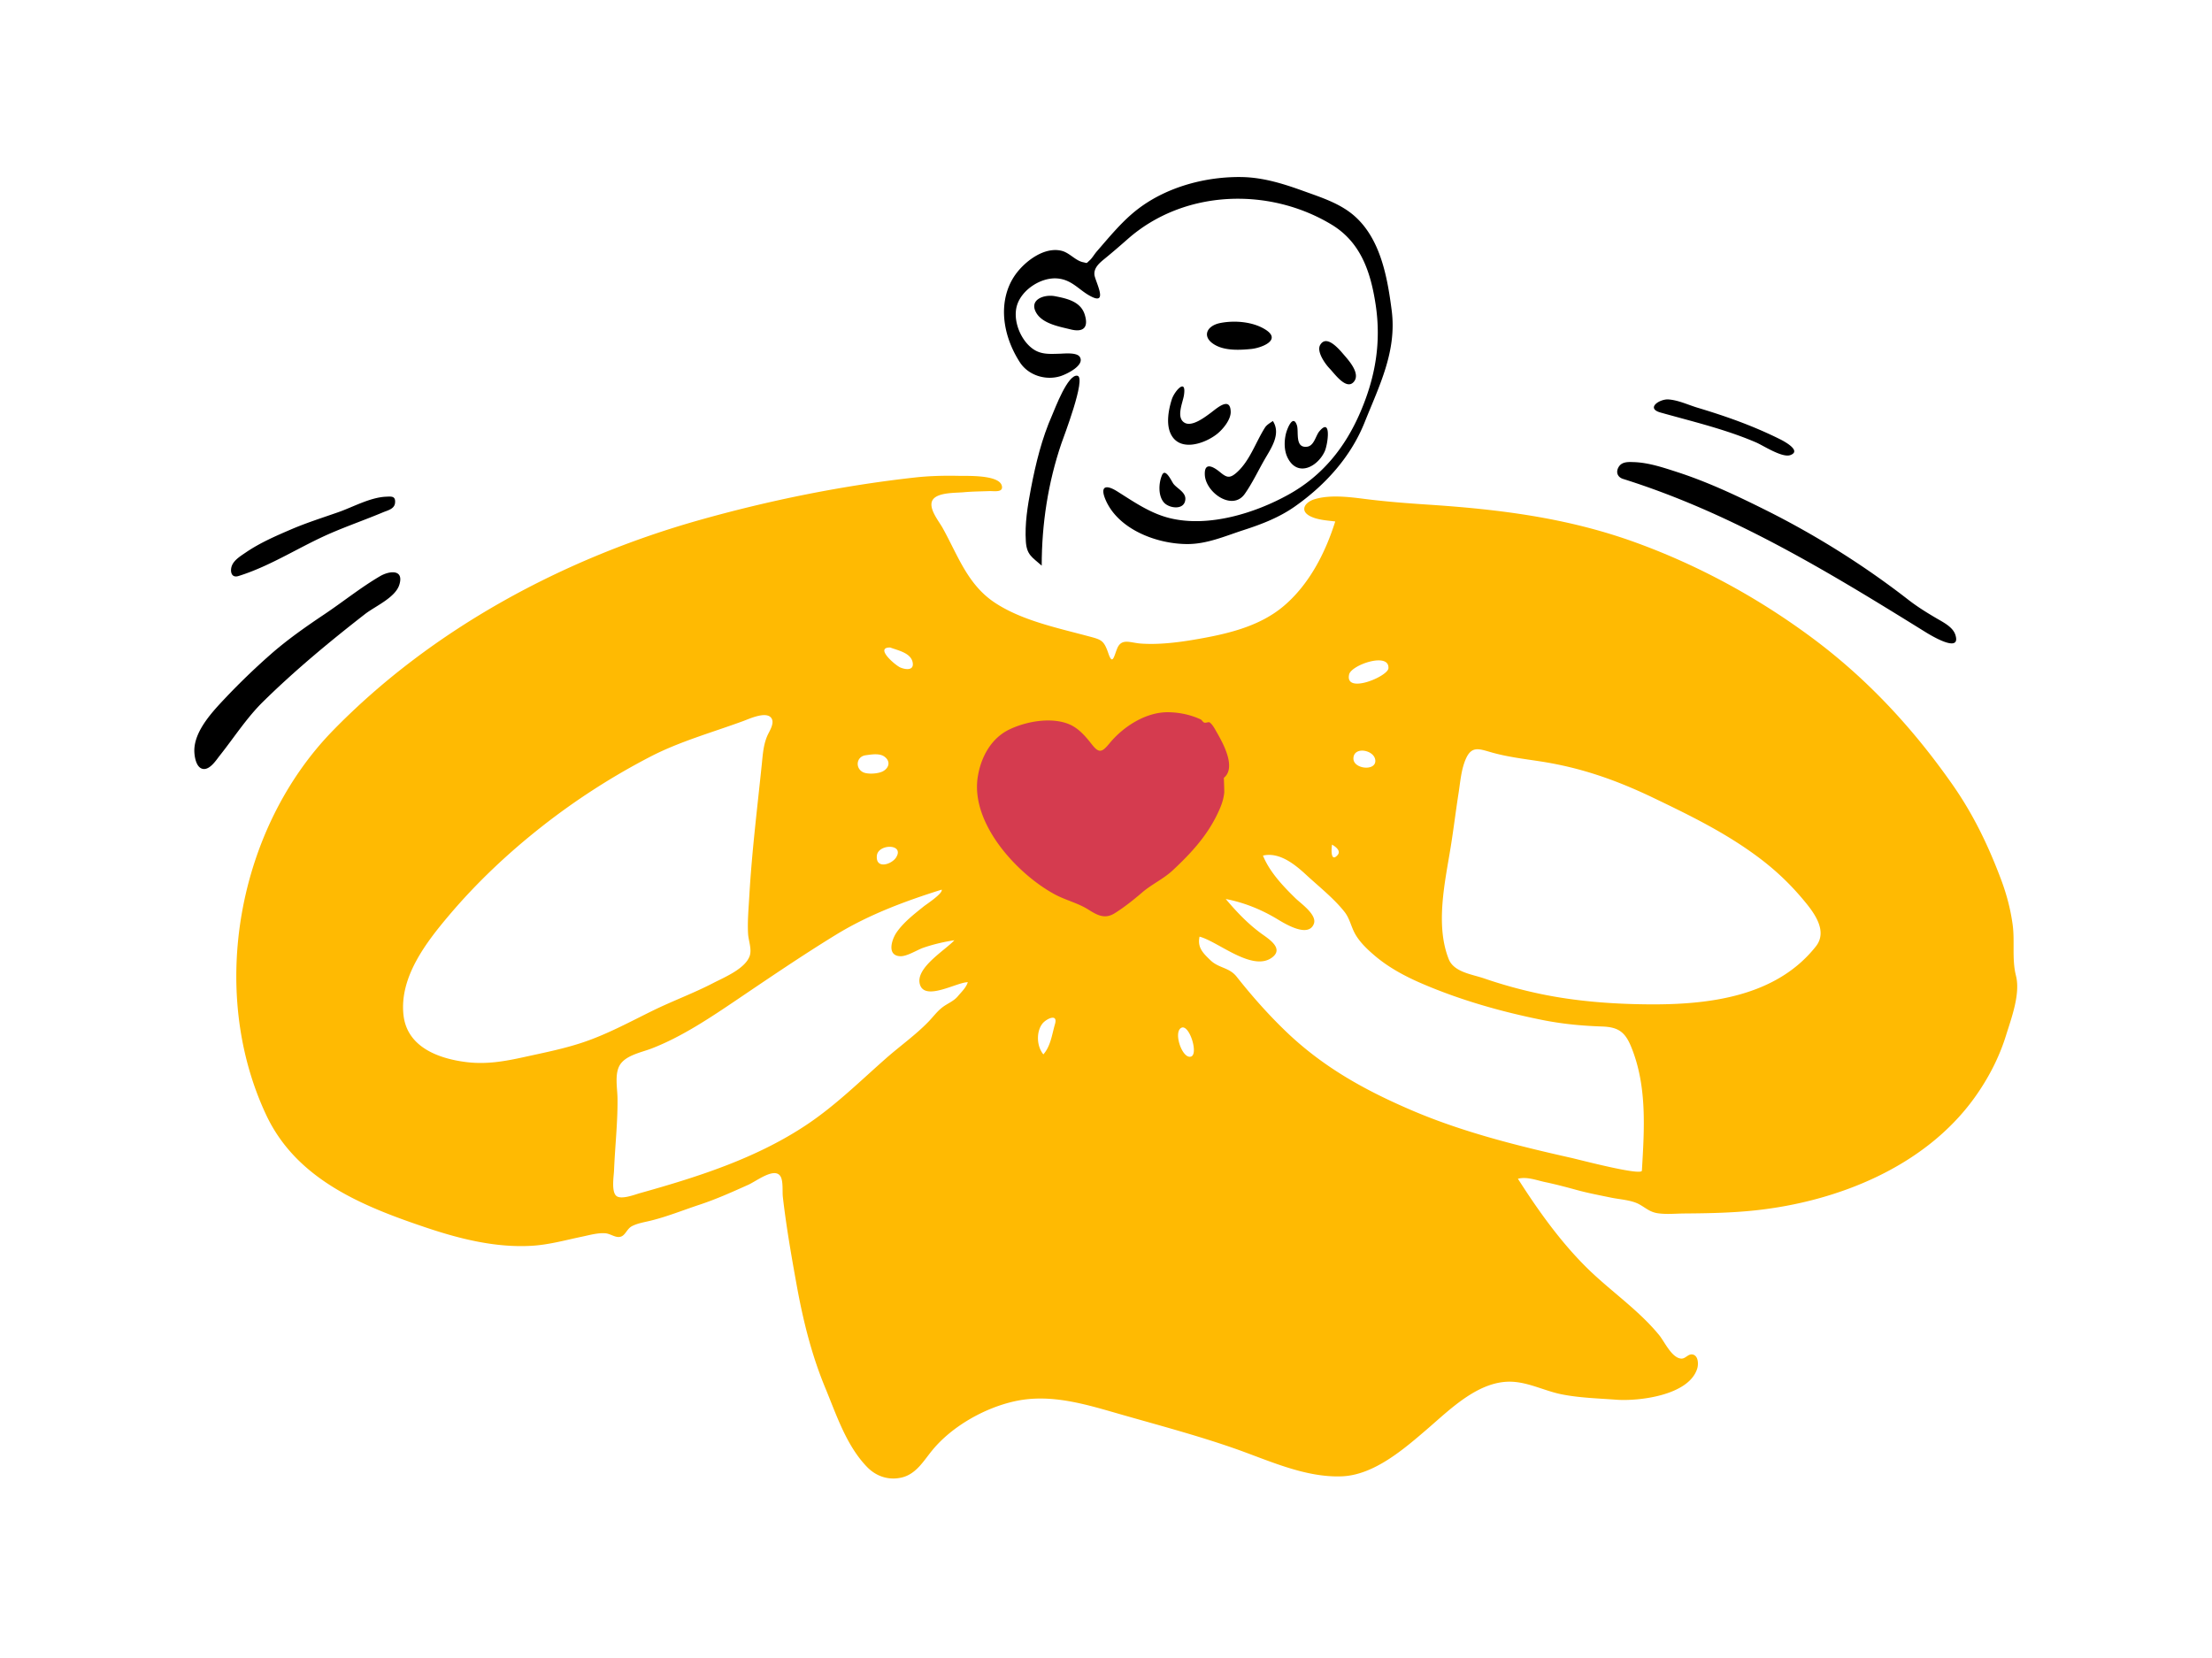 <svg width="707" height="530" fill="none" xmlns="http://www.w3.org/2000/svg"><path fill-rule="evenodd" clip-rule="evenodd" d="M309.854 231.511c-6.281 4.553-5.281 13.511-3.39 20.019 2.784 9.584 8.329 18.455 14.654 26.102 11.222 13.566 30.272 28.799 47.833 16.889 15.638-10.607 25.502-32.009 28.907-50.037 1.052-5.571 2.454-13.872-2.491-18.06-7.31-6.191-20.204-5.065-29.028-4.268-5.811.525-11.419 2.306-17.162 1.47-13.343-1.945-28.194-.183-39.323 7.885z" fill="#D53B4F"/><path fill-rule="evenodd" clip-rule="evenodd" d="M580.394 302.502c-12.722 16.139-34.352 18.688-53.562 18.53-11.535-.095-23.093-.964-34.401-3.315a150.24 150.24 0 01-18.044-4.963c-3.891-1.333-9.684-1.999-11.34-6.168-4.368-11.001-1.154-24.797.644-35.962.915-5.68 1.602-11.393 2.492-17.077.569-3.637.842-7.66 2.366-11.062 1.785-3.986 4.039-3.19 7.813-2.089 5.2 1.518 10.538 2.149 15.884 2.965 13.048 1.993 24.431 6.01 36.289 11.705 11.725 5.63 23.099 11.188 33.557 19.017 5.299 3.967 9.865 8.274 14.118 13.33 3.286 3.906 8.191 10.005 4.184 15.089zm-55.612 71.68c-.102 1.738-20.041-3.508-22.664-4.096-17.216-3.862-34.774-8.259-51.026-15.236-15.171-6.512-28.538-13.963-40.475-25.532-5.565-5.393-10.57-11.072-15.359-17.121-2.4-3.031-5.68-2.679-8.357-5.244-2.407-2.308-4.254-4.11-3.502-7.561 6.017 1.585 17.126 11.55 23.363 6.518 3.555-2.868-1.375-5.864-3.651-7.526-4.279-3.125-7.938-6.981-11.34-11.028 5.841 1.132 11.277 3.319 16.359 6.364 2.258 1.352 9.998 6.257 11.8 1.582 1.109-2.879-4.139-6.496-5.775-8.088-4.018-3.91-8.356-8.474-10.489-13.73 5.274-1.224 10.246 2.852 13.838 6.173 3.987 3.686 8.874 7.554 12.217 11.802 1.725 2.191 2.1 4.778 3.447 7.141 1.517 2.659 3.941 4.937 6.259 6.904 4.465 3.791 9.688 6.582 15.049 8.89 12.25 5.274 25.38 9.007 38.438 11.625 6.406 1.285 12.654 1.877 19.156 2.095 5.053.169 7.289 1.68 9.218 6.336 5.221 12.598 4.274 26.457 3.494 39.732zm-149.947-95.993c-2.921 2.734-6.718 4.448-9.771 7.077-2.688 2.312-5.787 4.779-8.786 6.649-3.202 1.996-5.594.597-8.477-1.209-3.384-2.119-7.275-2.978-10.76-4.874-12.052-6.559-26.796-22.631-24.546-37.388.954-6.255 4.188-12.409 10.06-15.247 5.333-2.577 13.085-4.007 18.79-1.853 3.218 1.215 5.521 3.898 7.583 6.535 2.404 3.075 3.325 2.59 5.774-.375 4.382-5.305 11.607-9.959 18.75-9.847 3.55.057 7.077.805 10.274 2.278.434.2.675.805 1.11 1.01.534.251 1.412-.272 1.783-.037.937.593 1.871 2.445 2.411 3.384 2.167 3.77 6.069 11.164 2.137 14.339-.002.001.175 4.295.121 4.784-.277 2.562-1.163 4.676-2.304 7.019-3.426 7.037-8.483 12.455-14.149 17.755zm5.825 59.542c-2.767.86-5.748-7.813-3.093-9.197 2.531-1.321 5.599 8.419 3.093 9.197zm-43.468-10.37c-.958 3.276-1.363 6.994-3.707 9.661-2.146-2.547-2.358-7.246-.277-9.863 1.189-1.494 5.033-3.378 3.984.202zm88.565-57.403c-.015.083 3.33 1.683 1.698 3.433-2.23 2.389-1.924-2.262-1.698-3.433zm13.826-26.702c-.038 3.313-7.051 2.513-7.001-.819.061-4.1 7.042-2.692 7.001.819zm-8.371-27.686c.694-3.033 12.892-7.252 12.56-1.966-.167 2.65-14.032 8.414-12.56 1.966zm-125.05 102.856c-1.367 1.644-3.31 2.292-4.949 3.554-1.719 1.322-2.947 3.038-4.448 4.59-4.122 4.262-9.085 7.765-13.532 11.68-8.177 7.198-16.009 14.935-25.075 21.04-16.2 10.907-34.987 16.873-53.636 22.096-1.545.433-5.996 2.18-7.524.879-1.649-1.404-.811-6.341-.735-8.207.309-7.654 1.202-15.398 1.105-23.041-.04-3.139-.959-7.601.679-10.473 1.828-3.208 6.934-4.147 10.093-5.354 9.599-3.669 18.846-9.858 27.327-15.59 10.424-7.048 20.951-14.211 31.679-20.79 10.51-6.445 22.103-10.76 33.826-14.441.543 1.141-5.051 4.814-5.69 5.329-3.067 2.469-6.404 5.028-8.681 8.288-1.612 2.307-3.265 7.528 1.186 7.662 2.158.065 5.347-2.022 7.303-2.697 3.232-1.115 6.561-1.897 9.941-2.407-2.906 3.2-12.755 8.947-10.963 14.268 1.739 5.163 11.796-.862 15.257-.862-.567 1.8-1.993 3.07-3.163 4.476zM187.35 332.837c-6.44 2.265-13.041 3.553-19.689 5.015-6.335 1.394-12.192 2.444-18.681 1.628-8.961-1.126-18.876-4.837-20.012-15.019-1.347-12.063 7.173-23.148 14.488-31.802 8.903-10.53 18.9-19.944 29.735-28.467a219.512 219.512 0 0134.741-22.361c9.31-4.822 19.825-7.749 29.669-11.368 1.873-.688 7.053-3.107 8.805-1.102 1.415 1.621-.511 4.321-1.157 5.827-1.258 2.934-1.432 5.888-1.756 9.038-1.452 14.07-3.199 28.136-4.003 42.266-.224 3.939-.618 8.058-.388 11.999.127 2.182 1.263 4.962.506 7.093-1.454 4.097-8.113 6.809-11.642 8.638-6.317 3.276-13.007 5.72-19.39 8.854-7.009 3.441-13.834 7.161-21.226 9.761zm89.322-91.422c1.768-.242 4.416-.724 5.992.421 2.055 1.494 1.516 3.572-.382 4.655-1.499.857-5.007 1.091-6.488.314-2.523-1.323-2.096-4.98.878-5.39zm9.791 32.58c-1.429 2.38-6.65 3.94-6.195-.5.39-3.802 8.826-3.881 6.195.5zm-1.938-67.029c2.296.89 6.464 1.651 7.145 4.605.634 2.75-1.972 2.568-3.852 1.811-1.546-.621-8.436-6.463-3.293-6.416zm359.816 104.889c-1.341-5.22-.32-10.999-1.06-16.345-.718-5.182-2.01-9.945-3.864-14.829-4.105-10.812-8.809-20.546-15.463-30.035-12.534-17.87-27.075-33.611-44.633-46.664-17.335-12.886-36.53-23.358-56.864-30.697-21.562-7.783-43.266-10.492-66.004-11.984-6.791-.445-13.575-.973-20.327-1.831-4.934-.627-11.12-1.399-16 .112-3.065.951-4.777 3.624-1.438 5.378 2.367 1.244 5.467 1.392 8.082 1.723-3.159 10.034-8.298 20.103-16.443 27.012-7.951 6.746-18.591 9.059-28.625 10.769-5.442.928-11.535 1.645-17.061 1.245-3.494-.252-6.22-1.87-7.63 1.729-.978 2.5-1.441 5.243-2.73 1.468-1.526-4.463-2.274-4.434-7.019-5.702-9.704-2.592-20.828-4.957-29.293-10.563-8.783-5.817-11.837-15.226-16.74-23.987-1.213-2.166-4.87-6.549-3.002-9.03 1.71-2.269 7.268-2.043 9.813-2.28 2.686-.249 5.388-.26 8.082-.364 1.562-.061 4.702.579 4.074-1.753-.948-3.514-11.1-3.064-13.622-3.121-4.688-.105-9.442.003-14.107.519-23.13 2.558-46.468 7.288-68.852 13.596-43.426 12.236-85.486 34.785-117.178 67.27-30.421 31.182-40.06 83.072-21.358 122.886 9.72 20.692 30.812 29.192 51.259 36.057 10.784 3.62 22.204 6.453 33.669 5.77 5.501-.329 10.722-1.81 16.087-2.926 2.34-.487 5.003-1.263 7.407-1.067 1.819.148 3.567 1.818 5.274.931 1.211-.63 1.738-2.438 3.218-3.209 1.777-.924 3.932-1.257 5.851-1.723 5.336-1.297 10.502-3.398 15.717-5.121 5.393-1.783 10.483-4.078 15.657-6.399 2.613-1.172 8.659-5.937 10.362-2.453.776 1.59.446 4.656.634 6.324.332 2.916.721 5.826 1.146 8.73.937 6.393 2.06 12.76 3.209 19.119 2.076 11.474 4.75 22.457 9.222 33.25 3.571 8.618 6.706 18.385 13.336 25.241 2.894 2.992 6.843 4.339 10.995 3.399 4.722-1.071 7.072-5.36 9.939-8.828 6.307-7.631 16.719-13.479 26.335-15.584 11.774-2.577 23.243 1.193 34.482 4.397 11.888 3.39 23.99 6.62 35.659 10.694 10.873 3.798 22.613 9.406 34.406 8.918 10.283-.425 19.888-8.795 27.304-15.174 7.449-6.407 16.763-15.789 27.473-15.034 5.318.375 10.165 2.94 15.345 3.983 5.687 1.145 11.738 1.308 17.521 1.735 7.179.529 23.239-1.342 25.895-9.979.394-1.281.396-3.919-1.296-4.432-1.556-.471-2.351 1.349-3.825 1.266-3-.169-5.344-5.4-6.992-7.425-6.651-8.174-15.774-14.271-23.236-21.656-8.427-8.338-15.622-18.44-21.971-28.404 2.87-.746 5.968.493 8.746 1.082 3.376.715 6.665 1.579 9.992 2.495 3.666 1.009 7.385 1.703 11.106 2.473 2.777.573 6.462.746 8.968 2.138 2.187 1.217 3.408 2.523 6.124 2.875 2.762.358 5.597.056 8.372.038 7.505-.051 14.994-.191 22.463-.984 26.392-2.804 54.368-13.967 70.238-36.121 4.317-6.027 7.794-12.702 9.992-19.786 1.715-5.531 4.672-13.325 3.179-19.132z" fill="#FFBA02"/><path fill-rule="evenodd" clip-rule="evenodd" d="M396.803 56.594c6.935.098 13.436 2.155 19.899 4.493 5.683 2.056 11.742 3.958 16.337 8.062 8.266 7.381 10.419 19.604 11.772 30.06 1.687 13.049-3.928 23.997-8.653 35.802-4.42 11.041-12.532 19.985-22.174 26.801-5.052 3.57-10.635 5.725-16.476 7.614-5.934 1.92-11.68 4.49-18.028 4.48-9.641-.014-21.983-4.593-26.09-14.091-1.869-4.324-.049-5.1 3.693-2.75 5.427 3.41 10.66 7.09 17.002 8.602 12.3 2.935 27.033-1.611 37.818-7.61 10.782-5.996 18.02-15.004 22.858-26.221 4.881-11.316 6.777-22.467 4.895-34.666-1.595-10.338-4.768-19.782-14.084-25.394-20.112-12.113-47.209-11.137-65.094 4.605-2.453 2.159-4.877 4.259-7.405 6.32-1.607 1.31-3.499 2.88-3.265 5.146.199 1.94 4.335 9.419-.645 7.122-4.038-1.863-6.232-5.505-11.122-5.955-5.205-.48-11.415 3.518-12.972 8.551-1.485 4.802 1.163 11.372 5.312 14.127 2.569 1.706 5.396 1.442 8.313 1.374 1.448-.035 5.478-.505 6.436 1.025 1.696 2.707-4.285 5.553-6.215 6.152-4.697 1.457-10.248-.258-12.948-4.451-2.745-4.262-4.624-9.195-5.002-14.273-.361-4.865.743-9.791 3.613-13.786 3.053-4.248 9.276-9.011 14.855-7.535 2.421.64 4.367 3.142 6.743 3.617 1.5.3.869.514 2.111-.598.789-.705 1.534-2.006 2.263-2.843 4.187-4.807 8.327-9.937 13.451-13.784 9.189-6.9 21.402-10.158 32.802-9.996zm-25.41 95.307c1.087-2.548 3.083 1.997 3.673 2.756 1.169 1.504 3.917 2.673 3.798 4.89-.196 3.661-5.185 2.982-6.848 1.072-1.894-2.174-1.696-6.203-.623-8.718zm35.444-17.331c2.692 4.195-.588 8.722-2.716 12.434-2.035 3.55-3.925 7.562-6.293 10.899-3.932 5.541-12.487-.453-12.741-6.147-.194-4.359 2.894-2.461 4.875-.833 2.04 1.676 3.007 2.094 5.145.263 4.302-3.686 6.234-9.849 9.208-14.516.59-.925 1.658-1.481 2.522-2.1zm7.673 1.349c.694 2.028-.762 7.403 3.286 6.866 2.236-.297 2.714-3.506 3.889-4.907 3.954-4.709 2.742 4.197 1.709 6.426-2.278 4.913-8.652 8.297-11.813 2.065-1.175-2.318-1.171-5.244-.573-7.736.325-1.358 2.221-6.46 3.502-2.714zm-36.093-9.607c-.358 2.367-2.583 7.082.133 8.775 2.39 1.491 6.552-1.746 8.392-3.097 1.912-1.404 6.246-5.433 6.416-.42.087 2.556-2.472 5.622-4.297 7.094-3.894 3.139-11.986 5.955-14.856.046-1.563-3.219-.708-7.802.326-11.046.837-2.629 4.751-7.068 3.886-1.352zm51.076-12.957c1.585 1.84 5.341 5.964 3.299 8.584-2.388 3.064-6.268-2.557-7.797-4.121-1.378-1.409-4.278-5.422-3.041-7.551 2.046-3.522 6.148 1.472 7.539 3.088zm-24.909-7.924c5.18 3.374-1.63 5.804-4.581 6.106-3.571.365-8.137.606-11.417-1.146-4.649-2.484-3.099-6.236 1.407-7.134 4.621-.92 10.571-.446 14.591 2.174zm-67.343-10.743c3.809.74 8.16 1.705 9.457 5.858 1.34 4.293-.585 5.717-4.476 4.751-3.6-.894-8.977-1.794-11.013-5.311-2.431-4.201 2.499-5.985 6.032-5.299zM127.633 186.915c-1.279 4.128-7.749 6.867-10.976 9.376-11.286 8.78-22.314 17.922-32.518 27.943-5.296 5.201-9.304 11.492-13.897 17.277-1.12 1.411-3.105 4.574-5.303 4.277-2.411-.325-2.899-4.478-2.822-6.292.264-6.184 5.912-12.157 9.94-16.416a221.197 221.197 0 0114.323-13.815c5.447-4.8 11.358-8.926 17.382-12.966 5.915-3.966 11.587-8.549 17.738-12.142 2.898-1.692 7.71-2.336 6.133 2.758zm394.516-39.208c4.711.149 9.308 1.694 13.75 3.128 9.773 3.156 19.081 7.534 28.26 12.11 16.091 8.021 31.577 17.725 45.771 28.759 2.967 2.306 6.009 4.174 9.236 6.06 2.065 1.208 5.009 2.682 5.805 5.144 2.021 6.258-8.18-.023-9.627-.922l-2.036-1.263c-30.202-18.718-60.368-36.904-94.53-47.638-1.82-.572-2.386-2.195-1.431-3.805 1.035-1.743 3.051-1.628 4.802-1.573zm-395.891 13.097c-.218 1.906-2.376 2.339-3.832 2.951-5.431 2.281-10.998 4.227-16.414 6.546-10.053 4.304-19.285 10.551-29.779 13.817-2.398.748-2.751-1.672-2.11-3.319.716-1.838 2.863-3.129 4.416-4.192 4.481-3.069 9.563-5.276 14.538-7.408 4.933-2.115 10.012-3.715 15.07-5.489 4.701-1.648 10.156-4.716 15.204-4.942l.221-.011c1.606-.081 2.941-.19 2.686 2.047zm404.465-28.946c-4.803-1.351-.265-4.392 2.589-4.178 3.184.239 6.262 1.742 9.282 2.649 9.233 2.772 17.79 5.804 26.416 10.106 1.286.643 6.953 3.688 3.204 5.037-2.598.934-8.665-3.075-10.895-4.036-9.802-4.227-20.334-6.692-30.596-9.578z" fill="#000"/><path fill-rule="evenodd" clip-rule="evenodd" d="M339.261 141.7c.6-1.762 8.026-21.017 5.119-21.597-3.078-.616-7.193 10.556-8.086 12.574-3.298 7.455-5.251 15.453-6.782 23.449-1.065 5.568-2.002 11.272-1.629 16.964.287 4.374 2.094 5.037 5.071 7.717 0-13.287 2.02-26.531 6.307-39.107z" fill="#000"/></svg>